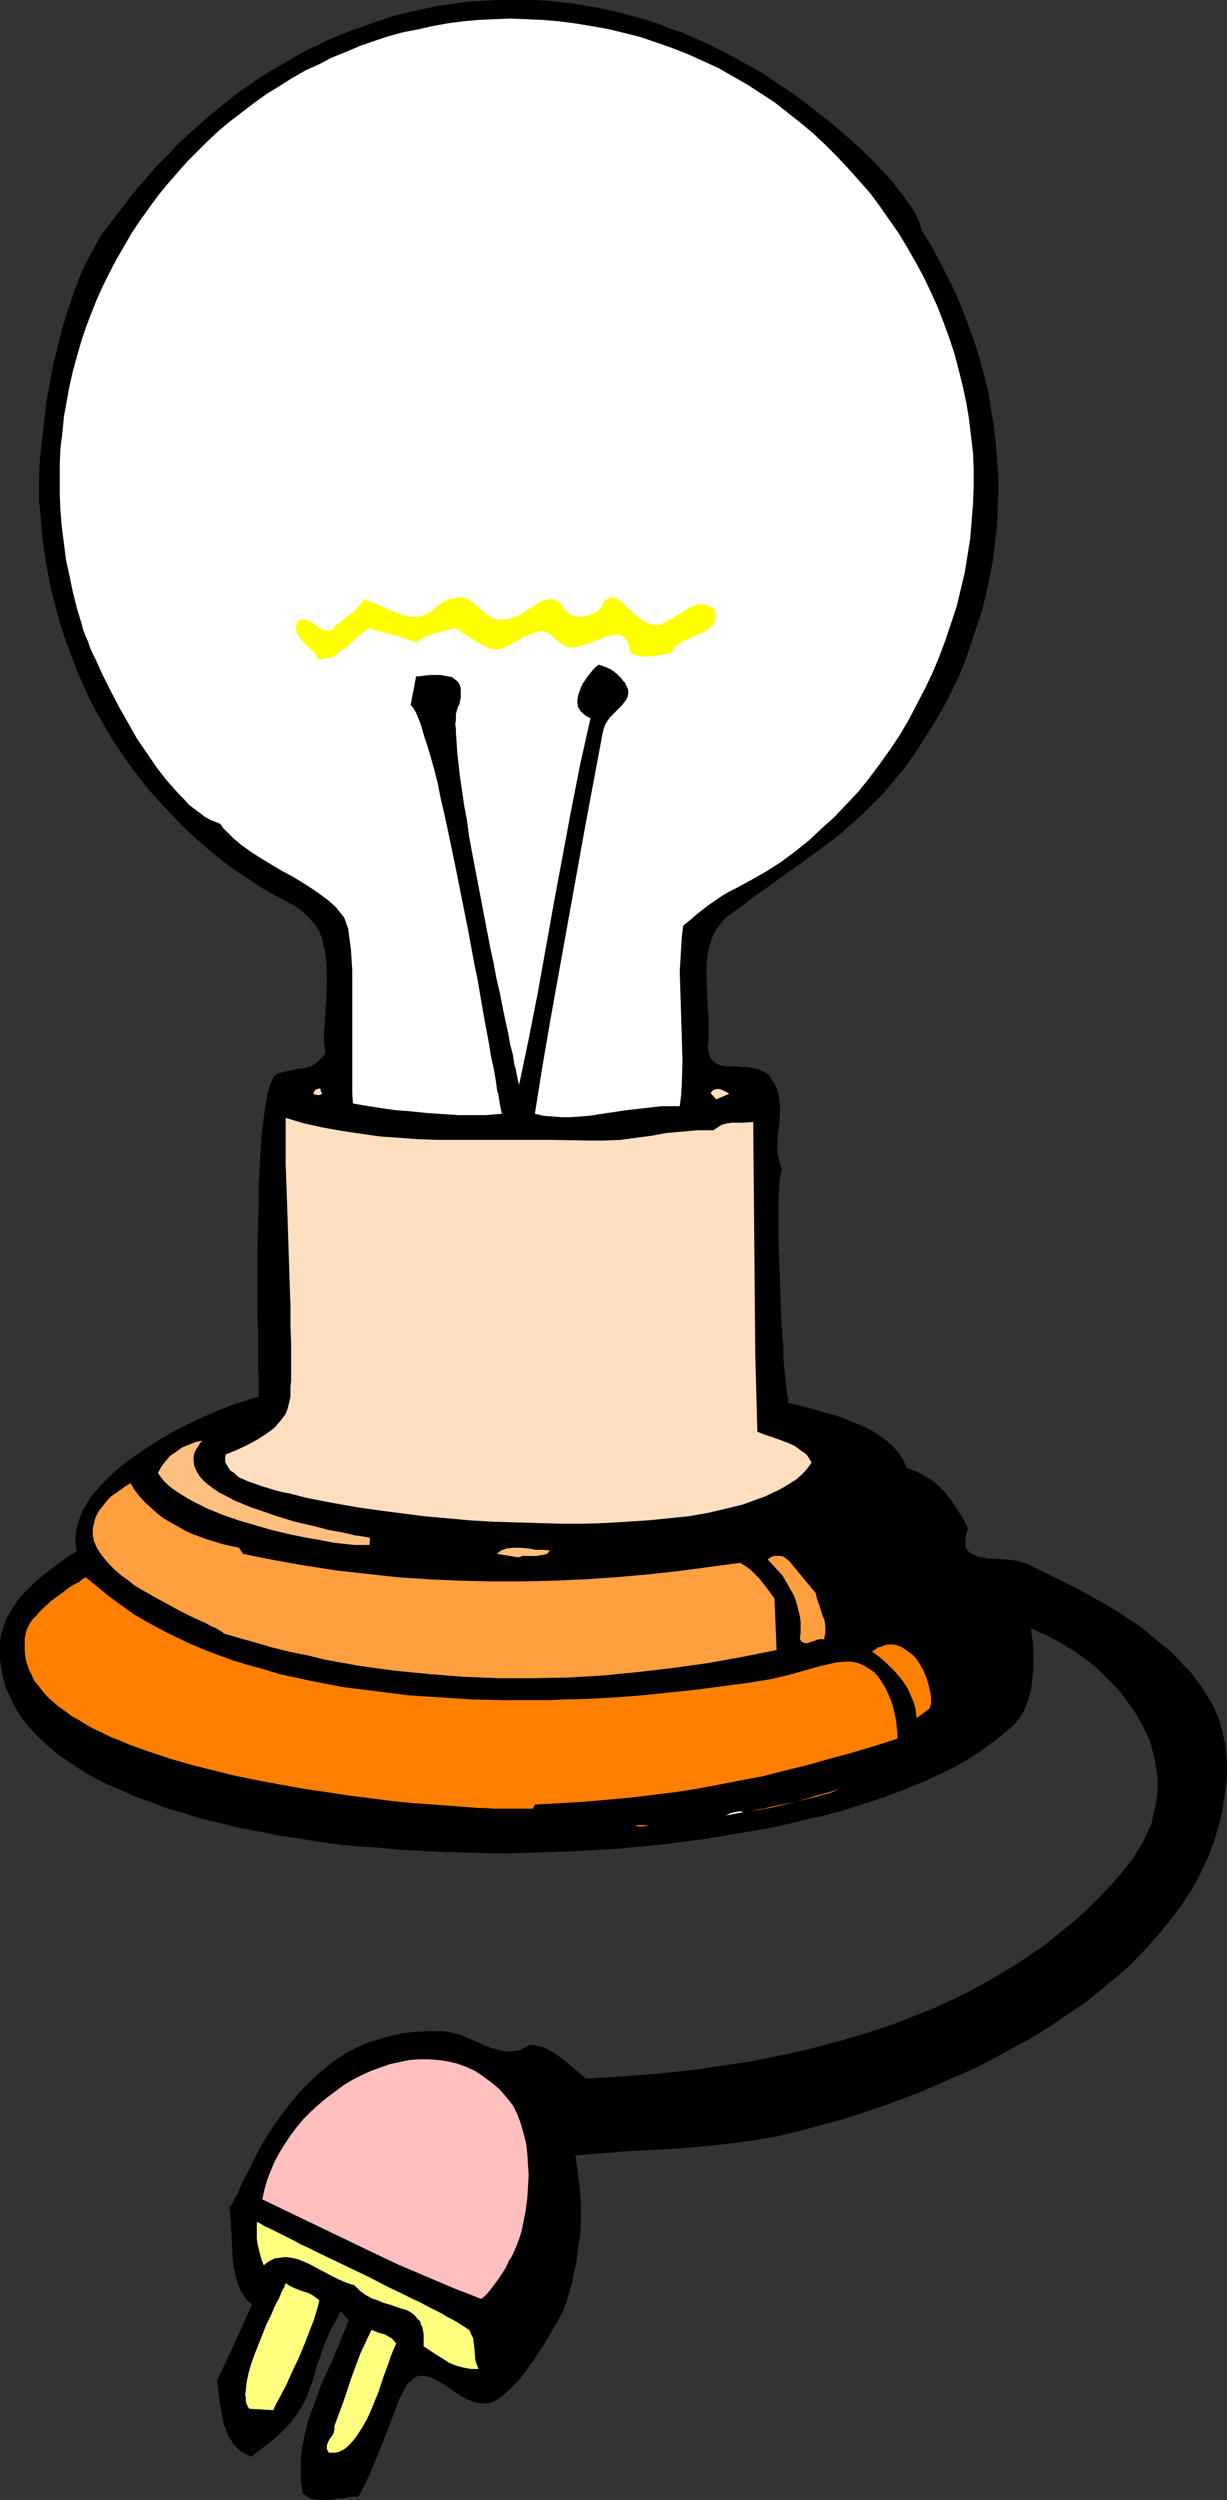 <?xml version="1.0" encoding="UTF-8" standalone="no"?>
<svg
   version="1.0"
   width="76.409mm"
   height="155.668mm"
   id="svg21"
   sodipodi:docname="Light Bulb 50.wmf"
   xmlns:inkscape="http://www.inkscape.org/namespaces/inkscape"
   xmlns:sodipodi="http://sodipodi.sourceforge.net/DTD/sodipodi-0.dtd"
   xmlns="http://www.w3.org/2000/svg"
   xmlns:svg="http://www.w3.org/2000/svg">
  <rect width="100%" height="100%" fill="#333333" stroke="none"/>
  <sodipodi:namedview
     id="namedview21"
     pagecolor="#ffffff"
     bordercolor="#000000"
     borderopacity="0.25"
     inkscape:showpageshadow="2"
     inkscape:pageopacity="0.0"
     inkscape:pagecheckerboard="0"
     inkscape:deskcolor="#d1d1d1"
     inkscape:document-units="mm" />
  <defs
     id="defs1">
    <pattern
       id="WMFhbasepattern"
       patternUnits="userSpaceOnUse"
       width="6"
       height="6"
       x="0"
       y="0" />
  </defs>
  <path
     style="fill:#000000;fill-opacity:1;fill-rule:evenodd;stroke:none"
     d="m 216.874,54.133 2.262,3.555 1.939,3.717 1.939,3.717 1.778,3.555 1.616,3.878 1.454,3.878 1.454,3.878 1.131,3.717 1.131,4.04 0.97,3.878 0.646,4.04 0.646,3.878 0.485,4.04 0.323,4.04 0.323,4.04 v 4.04 l -0.162,4.04 -0.162,3.878 -0.485,4.04 -0.485,4.04 -0.808,4.04 -0.808,3.878 -0.97,3.878 -1.293,3.878 -1.293,3.878 -1.293,3.878 -1.616,3.878 -1.778,3.717 -1.939,3.717 -2.101,3.555 -2.262,3.555 -2.262,3.555 -2.424,3.393 -2.586,3.07 -2.424,2.909 -2.586,2.585 -2.586,2.585 -2.586,2.262 -2.586,2.262 -2.747,2.101 -5.495,4.04 -5.656,4.04 -2.909,2.101 -3.071,2.101 -3.071,2.424 -3.232,2.262 -0.646,0.646 -0.646,0.646 -0.646,0.808 -0.485,0.646 -0.97,1.616 -0.646,1.778 -0.485,1.778 -0.323,1.939 -0.162,1.939 v 1.939 l 0.162,4.201 0.162,4.04 0.162,2.101 v 1.939 1.778 1.778 l -0.162,0.808 v 0.808 l 0.162,0.808 0.162,0.646 0.162,0.485 0.323,0.485 0.162,0.323 0.485,0.323 0.808,0.646 0.97,0.323 0.97,0.162 h 1.293 1.131 l 1.293,0.162 h 1.293 l 1.293,0.162 1.293,0.323 1.131,0.485 1.131,0.646 0.485,0.485 0.323,0.646 0.808,1.131 0.646,1.293 0.323,1.293 0.162,1.293 0.162,1.293 v 1.454 l -0.162,2.747 -0.323,2.747 -0.162,2.747 v 1.293 l 0.323,1.293 0.323,1.454 0.485,1.293 -0.162,0.485 -0.162,0.646 -0.162,0.97 -0.162,1.131 v 1.293 l -0.162,1.454 v 1.454 1.778 3.878 2.101 2.262 l 0.162,4.525 0.162,4.525 0.162,4.686 0.162,4.686 0.323,4.363 0.162,2.101 v 1.939 l 0.162,1.939 0.162,1.616 0.162,1.616 0.162,1.616 0.162,1.293 0.162,0.97 0.162,0.97 v 0.646 l 3.879,0.97 1.939,0.485 2.101,0.646 4.04,1.131 4.04,1.616 1.939,0.808 1.939,0.97 1.616,1.131 1.616,1.131 1.616,1.454 1.293,1.454 1.131,1.778 0.808,1.778 1.293,0.485 1.293,0.485 1.131,0.646 1.131,0.646 1.131,0.646 0.97,0.808 1.778,1.778 1.616,1.939 1.454,2.262 1.454,2.262 1.131,2.262 -0.323,0.808 -0.162,0.808 -0.162,0.808 v 0.646 0.485 0.646 l 0.162,0.485 0.323,0.323 0.646,0.808 0.808,0.323 0.97,0.485 1.131,0.162 1.293,0.323 h 1.454 l 2.586,0.162 1.454,0.162 1.293,0.162 1.131,0.323 1.131,0.323 3.555,1.778 3.717,1.778 3.879,1.939 3.879,2.101 4.04,2.262 3.879,2.424 3.879,2.585 3.555,2.909 1.778,1.454 1.778,1.454 1.616,1.616 1.454,1.616 1.616,1.616 1.293,1.778 1.293,1.616 1.131,1.939 1.131,1.778 0.97,1.939 0.808,1.939 0.646,2.101 0.485,2.101 0.485,2.101 0.162,2.101 0.162,2.262 v 2.424 l -0.162,2.262 -0.323,2.262 -0.323,2.101 -0.323,2.262 -0.485,2.101 -0.646,2.262 -0.646,2.101 -0.646,1.939 -0.808,2.101 -0.97,1.939 -0.97,2.101 -0.97,1.939 -1.131,1.939 -2.424,3.717 -2.747,3.555 -2.909,3.555 -3.071,3.393 -3.232,3.393 -3.555,3.07 -3.717,3.07 -3.717,2.909 -4.04,2.747 -4.04,2.747 -4.202,2.585 -4.202,2.262 -4.363,2.424 -4.363,2.262 -4.363,1.939 -4.525,1.939 -4.363,1.939 -4.363,1.616 -4.363,1.616 -4.363,1.454 -4.363,1.454 -4.04,1.131 -4.202,1.131 -3.879,0.97 -3.879,0.97 -2.909,0.485 -2.909,0.485 -5.979,0.808 -5.979,0.646 -5.979,0.485 -5.979,0.323 -6.141,0.323 -5.979,0.485 -5.818,0.485 0.323,2.262 0.323,2.262 0.323,2.424 0.162,2.262 0.162,2.262 v 2.424 2.262 l -0.162,2.424 -0.323,2.262 -0.323,2.262 -0.323,2.424 -0.485,2.101 -0.485,2.424 -0.646,2.262 -0.646,2.101 -0.808,2.262 -0.646,1.131 -0.646,1.293 -0.808,1.293 -0.808,1.454 -0.97,1.616 -0.97,1.616 -2.262,3.393 -2.262,3.07 -1.131,1.454 -1.293,1.293 -1.131,1.131 -1.131,0.97 -1.131,0.808 -0.97,0.646 -0.808,0.323 -0.808,0.162 h -0.808 -0.808 l -0.808,-0.162 -0.808,-0.162 -1.616,-0.646 -1.454,-0.808 -1.454,-0.97 -2.909,-1.939 -1.454,-0.808 -1.293,-0.646 -0.646,-0.162 -0.646,-0.162 h -0.646 -0.646 l -0.646,0.162 -0.646,0.323 -0.485,0.485 -0.646,0.485 -0.646,0.808 -0.485,0.808 -0.485,1.131 -0.646,1.131 -2.262,5.979 -2.262,5.817 -2.424,5.817 -1.293,2.747 -1.454,2.747 h -1.616 l -1.778,0.323 -1.778,0.162 -1.616,0.323 h -1.778 -0.808 l -0.808,-0.162 -0.808,-0.162 -0.808,-0.323 -0.646,-0.485 -0.646,-0.485 -0.485,-2.747 v -2.747 -2.585 l 0.323,-2.585 0.485,-2.585 0.646,-2.585 0.646,-2.424 0.97,-2.424 1.778,-5.009 2.262,-4.848 2.101,-5.009 2.101,-5.171 -1.939,-2.101 -0.808,1.616 -0.808,1.454 -0.808,1.454 -0.646,1.454 -0.485,1.293 -0.485,1.131 -0.808,2.424 -0.808,2.101 -0.485,2.101 -0.646,1.939 -0.646,1.778 -0.646,1.778 -0.97,1.778 -1.131,1.778 -1.293,1.778 -0.808,0.97 -0.97,0.97 -0.97,0.97 -1.131,0.97 -1.293,1.131 -1.293,0.97 -1.454,1.131 -1.616,1.293 -1.293,-0.646 -1.131,-0.646 -0.97,-0.808 -0.808,-0.97 -0.646,-0.97 -0.646,-1.131 -0.485,-1.293 -0.485,-1.131 -0.485,-2.585 -0.485,-2.747 -0.323,-2.585 -0.323,-2.424 4.202,-8.888 4.04,-9.049 -1.131,-0.97 -0.808,-1.131 -0.808,-1.293 -0.485,-1.293 -0.485,-1.454 -0.323,-1.454 -0.323,-1.454 -0.162,-1.616 -0.162,-3.07 -0.162,-3.232 -0.162,-2.909 -0.162,-1.454 -0.162,-1.454 0.162,-0.323 0.485,-0.485 0.323,-0.808 0.485,-0.808 0.646,-1.131 0.485,-1.293 0.646,-1.454 0.808,-1.454 0.808,-1.616 0.808,-1.616 0.97,-1.939 0.97,-1.778 1.131,-1.939 1.293,-1.939 1.293,-1.939 1.454,-1.939 1.454,-1.939 1.454,-1.778 1.778,-1.939 1.778,-1.778 1.939,-1.778 1.939,-1.616 2.101,-1.616 2.262,-1.454 2.424,-1.293 2.586,-1.131 2.586,-0.808 2.747,-0.808 2.909,-0.646 3.071,-0.323 3.232,-0.162 h 3.232 l 1.293,0.162 1.293,0.323 1.293,0.323 1.293,0.485 5.171,2.262 1.293,0.485 1.293,0.323 1.293,0.323 1.131,0.162 1.293,-0.162 1.293,-0.162 1.293,-0.646 1.293,-0.646 h 0.97 l 0.97,0.323 0.97,0.162 0.808,0.323 1.778,0.97 1.616,1.131 1.454,1.131 1.454,1.293 1.616,1.293 1.454,1.293 8.565,-0.485 8.565,-0.646 8.727,-0.97 8.727,-1.293 4.363,-0.646 8.727,-1.778 4.363,-0.97 4.202,-1.131 4.363,-1.131 4.202,-1.293 4.202,-1.293 4.202,-1.454 4.04,-1.616 4.202,-1.616 3.879,-1.778 4.04,-1.939 3.879,-2.101 3.717,-2.101 3.717,-2.262 3.717,-2.424 3.555,-2.424 3.394,-2.747 3.394,-2.747 3.232,-2.909 3.071,-3.07 3.071,-3.232 2.747,-3.232 1.778,-2.262 1.293,-2.101 1.293,-2.101 0.97,-2.101 0.97,-2.101 0.485,-2.262 0.485,-2.101 0.323,-2.101 0.162,-2.101 V 418.521 l -0.323,-2.101 -0.323,-2.101 -0.485,-1.939 -0.485,-1.939 -0.808,-2.101 -0.97,-1.939 -0.97,-1.778 -1.131,-1.939 -1.293,-1.778 -1.293,-1.778 -1.293,-1.616 -1.616,-1.616 -1.616,-1.616 -1.616,-1.616 -1.778,-1.454 -1.778,-1.293 -1.939,-1.454 -1.939,-1.131 -1.939,-1.131 -2.101,-1.131 -2.101,-0.97 -2.101,-0.97 0.485,3.07 0.162,3.07 v 3.232 l -0.162,1.454 -0.162,1.616 -0.162,1.616 -0.323,1.454 -0.485,1.454 -0.485,1.454 -0.646,1.454 -0.808,1.293 -0.97,1.131 -1.131,1.131 -2.262,1.939 -2.586,1.939 -2.586,1.939 -2.909,1.778 -3.071,1.778 -3.394,1.616 -3.394,1.616 -3.555,1.454 -3.717,1.454 -4.04,1.454 -4.04,1.293 -4.04,1.293 -4.363,1.131 -4.363,0.97 -4.525,1.131 -4.687,0.97 -4.687,0.808 -4.848,0.808 -4.848,0.808 -4.848,0.646 -5.01,0.646 -5.171,0.485 -5.01,0.485 -5.171,0.323 -5.171,0.323 -5.171,0.162 -10.343,0.323 h -5.171 l -5.171,-0.162 -5.171,-0.162 -10.02,-0.485 -5.01,-0.485 -5.01,-0.323 -5.01,-0.485 -4.848,-0.646 -4.687,-0.808 -4.687,-0.646 -4.525,-0.97 -4.525,-0.808 -4.363,-1.131 -4.363,-0.97 -4.04,-1.293 -4.04,-1.131 -3.717,-1.454 -3.717,-1.293 -3.555,-1.616 -3.394,-1.454 -3.232,-1.616 -2.909,-1.778 -2.909,-1.939 -2.586,-1.778 -2.424,-2.101 -2.101,-1.939 -2.101,-2.262 -1.778,-2.262 -1.454,-2.262 -1.131,-2.424 -1.131,-2.424 L 0.646,394.444 0.162,391.697 0,390.404 v -1.454 -1.293 -1.454 l 0.323,-1.778 0.485,-1.616 0.646,-1.778 0.808,-1.454 0.97,-1.616 0.97,-1.454 1.293,-1.454 1.293,-1.293 1.293,-1.293 1.454,-1.293 2.909,-2.262 2.909,-2.101 1.454,-0.97 1.293,-0.808 -0.323,-1.616 v -1.616 l 0.162,-1.616 0.323,-1.454 0.485,-1.454 0.646,-1.616 0.808,-1.454 0.97,-1.616 1.131,-1.454 1.293,-1.454 1.293,-1.293 1.454,-1.454 1.616,-1.454 1.616,-1.293 3.394,-2.424 3.717,-2.424 3.717,-2.262 3.879,-1.939 3.717,-1.778 1.939,-0.808 1.778,-0.808 1.778,-0.646 1.616,-0.646 1.616,-0.485 1.454,-0.485 1.454,-0.485 1.293,-0.323 v -1.131 -1.293 -1.778 l -0.162,-1.939 v -2.262 -2.262 -2.585 -2.747 l -0.162,-2.747 v -15.674 l 0.162,-6.464 0.162,-6.464 v -3.07 l 0.162,-3.07 0.162,-2.909 0.162,-2.909 0.162,-2.585 0.323,-2.424 0.323,-2.424 0.323,-2.101 0.323,-1.778 0.323,-1.616 0.485,-1.454 0.485,-0.97 0.162,-0.485 0.323,-0.323 0.323,-0.323 0.162,-0.162 1.616,-0.485 1.616,-0.323 1.454,-0.323 1.454,-0.162 1.454,-0.323 0.646,-0.323 0.646,-0.323 0.646,-0.485 0.646,-0.646 0.646,-0.646 0.646,-0.808 -0.323,-2.424 v -2.424 l 0.162,-2.424 0.323,-5.009 0.162,-2.424 v -2.585 -2.262 l -0.162,-2.424 -0.323,-2.262 -0.485,-2.262 -0.323,-0.97 -0.485,-1.131 -1.131,-1.939 -0.808,-0.808 -0.808,-0.97 -0.97,-0.808 -0.97,-0.808 -1.131,-0.808 -1.293,-0.646 -3.232,-1.778 -3.232,-1.778 -3.071,-2.101 -3.071,-1.939 -2.747,-2.101 -2.909,-2.262 -2.747,-2.424 -2.586,-2.262 -2.586,-2.585 -2.424,-2.585 -2.424,-2.585 -2.424,-2.747 -2.101,-2.747 -2.101,-2.747 -2.101,-3.07 -1.939,-2.909 -1.778,-3.07 -1.778,-3.07 -1.616,-3.07 -1.454,-3.232 -1.454,-3.232 -1.293,-3.393 -1.293,-3.393 -1.131,-3.393 -0.97,-3.393 -0.97,-3.555 -0.808,-3.393 -0.646,-3.555 -0.646,-3.717 -0.485,-3.555 -0.323,-3.555 -0.323,-3.717 -0.162,-1.616 v -1.778 -1.939 -1.939 l 0.162,-4.04 0.485,-4.201 0.485,-4.363 0.485,-4.525 0.808,-4.525 0.808,-4.525 1.131,-4.525 1.131,-4.525 1.293,-4.201 1.454,-4.201 1.454,-3.878 0.808,-1.939 0.97,-1.778 0.808,-1.616 0.97,-1.616 0.808,-1.616 0.97,-1.454 2.101,-2.747 2.101,-2.747 2.101,-2.747 2.101,-2.585 4.525,-5.171 2.262,-2.262 2.262,-2.424 2.424,-2.262 4.687,-4.201 2.586,-2.101 2.424,-1.939 2.424,-1.939 2.586,-1.778 2.586,-1.778 2.586,-1.616 2.586,-1.454 2.747,-1.616 2.586,-1.454 2.747,-1.293 2.586,-1.293 2.747,-1.131 2.909,-1.131 2.747,-0.97 2.747,-0.97 2.747,-0.97 2.909,-0.808 2.747,-0.646 2.909,-0.646 2.909,-0.646 5.656,-0.808 2.909,-0.323 2.909,-0.162 L 117.002,0 h 2.909 2.909 2.909 l 2.909,0.162 3.071,0.323 2.909,0.323 2.909,0.485 2.909,0.485 2.909,0.646 2.909,0.646 2.909,0.808 2.909,0.808 3.071,0.97 2.747,1.131 2.909,0.97 2.909,1.293 2.909,1.293 2.909,1.454 2.747,1.454 5.656,3.07 2.909,1.778 2.747,1.939 2.747,1.778 2.909,2.101 2.586,2.101 2.747,2.101 2.747,2.262 1.131,0.97 1.293,1.131 1.454,1.293 1.454,1.293 1.454,1.454 1.616,1.616 3.071,3.232 1.454,1.616 1.293,1.778 1.293,1.616 1.131,1.616 1.131,1.616 0.808,1.616 0.646,1.616 z"
     id="path1" />
  <path
     style="fill:#ffffff;fill-opacity:1;fill-rule:evenodd;stroke:none"
     d="m 160.797,217.825 -0.323,2.747 -0.162,2.585 -0.162,2.747 -0.162,2.585 0.162,5.333 0.323,10.503 0.162,5.333 -0.162,5.332 -0.162,2.747 -0.323,2.585 h -2.101 -2.262 l -4.202,0.485 -4.202,0.485 -4.363,0.646 -4.202,0.646 -4.363,0.323 h -2.101 l -2.101,-0.162 -2.101,-0.162 -2.101,-0.485 1.778,-11.15 1.939,-11.311 4.04,-22.461 4.04,-22.461 4.202,-22.461 0.323,-1.131 0.323,-0.808 0.646,-0.97 0.485,-0.646 1.454,-1.454 1.293,-1.293 0.485,-0.646 0.485,-0.646 0.323,-0.646 0.162,-0.808 v -0.808 l -0.323,-0.808 -0.485,-0.97 -0.485,-0.485 -0.323,-0.485 -1.131,-1.131 -1.293,-0.97 -1.454,-0.646 -1.454,-0.485 -0.646,0.485 -0.646,0.646 -0.646,0.808 -0.646,0.808 -1.131,1.616 -0.485,0.97 -0.323,0.97 -0.323,0.97 -0.162,0.97 v 0.97 l 0.162,0.808 0.485,0.808 0.646,0.646 0.808,0.646 0.97,0.485 -2.424,10.827 -2.101,10.665 -4.04,21.653 -3.879,21.653 -2.101,10.665 -2.262,10.827 -0.162,-0.646 -0.162,-0.646 -0.162,-0.808 -0.162,-0.808 -0.162,-0.97 -0.323,-0.97 -0.323,-2.262 -0.646,-2.424 -0.485,-2.747 -0.646,-2.909 -0.646,-3.07 -0.646,-3.393 -0.808,-3.393 -0.646,-3.555 -0.808,-3.717 -1.454,-7.595 -1.454,-7.595 -1.454,-7.595 -0.646,-3.555 -0.485,-3.717 -0.646,-3.393 -0.485,-3.393 -0.485,-3.232 -0.323,-2.909 -0.323,-2.747 -0.162,-2.585 -0.162,-2.262 v -0.97 l -0.162,-0.97 0.162,-0.97 v -0.808 -0.646 l 0.162,-0.646 0.162,-0.646 0.162,-0.323 0.162,-0.485 0.162,-0.162 0.162,-0.808 0.162,-0.808 v -1.293 -0.97 l -0.323,-0.97 -0.485,-0.646 -0.646,-0.485 -0.646,-0.485 -0.97,-0.162 -0.808,-0.162 -0.97,-0.162 h -1.939 l -1.939,0.162 -0.97,0.162 h -0.808 l -1.293,6.787 0.323,0.323 0.323,0.323 0.323,0.646 0.323,0.485 0.323,0.808 0.323,0.808 0.323,0.808 0.323,0.97 0.646,2.262 0.808,2.424 0.808,2.747 0.808,2.909 0.808,3.232 0.646,3.393 0.808,3.393 0.808,3.717 0.808,3.878 0.808,3.878 1.616,8.08 1.616,8.08 1.454,7.918 0.808,3.878 0.646,3.878 0.646,3.717 0.646,3.555 0.646,3.393 0.485,3.07 0.646,2.909 0.485,2.747 0.323,2.424 0.323,1.131 0.162,1.131 0.162,0.97 0.162,0.808 0.162,0.808 0.162,0.646 -1.778,0.162 -1.939,0.162 h -2.101 -2.101 -2.262 l -2.424,-0.162 -4.848,-0.323 -4.848,-0.485 -2.424,-0.162 -2.424,-0.323 -2.101,-0.323 -2.101,-0.323 -1.939,-0.323 -1.778,-0.323 -0.162,-2.424 v -2.585 -5.171 -5.333 -5.333 -5.171 -5.333 l -0.323,-5.009 -0.323,-2.424 -0.323,-2.424 -0.323,-0.808 -0.323,-0.97 -0.323,-0.808 -0.646,-0.808 -0.646,-0.808 -0.646,-0.808 -1.616,-1.454 -1.939,-1.454 -2.101,-1.454 -2.262,-1.454 -2.424,-1.454 -2.424,-1.293 -2.424,-1.454 -2.424,-1.454 -2.262,-1.454 -2.262,-1.616 -1.939,-1.616 -1.616,-1.616 -0.808,-0.808 -0.646,-0.97 -1.131,-0.485 -1.293,-0.485 -1.131,-0.646 -1.293,-0.97 -1.293,-0.97 -1.293,-0.97 -1.131,-1.293 -1.293,-1.293 -1.293,-1.454 -1.293,-1.454 -2.424,-3.07 -2.424,-3.555 -2.424,-3.555 -2.101,-3.717 -2.101,-3.717 -1.939,-3.717 -1.778,-3.555 -1.616,-3.555 -0.808,-1.616 -0.646,-1.454 -0.485,-1.454 -0.646,-1.454 -0.485,-1.293 -0.323,-1.293 -1.131,-3.717 -0.97,-3.878 -0.808,-3.878 -0.808,-3.717 -0.485,-3.878 -0.485,-3.717 -0.323,-3.878 -0.162,-3.717 v -3.717 -3.717 l 0.162,-3.717 0.485,-3.717 0.323,-3.555 0.646,-3.555 0.646,-3.555 0.808,-3.555 0.97,-3.555 0.97,-3.393 1.131,-3.393 1.293,-3.393 1.293,-3.232 1.454,-3.232 1.616,-3.232 1.616,-3.07 1.778,-3.07 1.778,-3.07 1.939,-2.909 2.101,-2.909 2.101,-2.909 2.262,-2.747 2.262,-2.585 2.262,-2.585 2.586,-2.585 2.424,-2.424 2.586,-2.424 2.747,-2.262 2.747,-2.101 2.747,-2.101 2.909,-2.101 2.909,-1.778 3.071,-1.939 3.071,-1.778 3.232,-1.454 3.071,-1.616 3.232,-1.293 3.394,-1.454 3.232,-1.131 3.394,-1.131 3.555,-0.97 3.394,-0.646 3.555,-0.808 3.555,-0.646 3.717,-0.485 3.555,-0.323 3.717,-0.162 3.717,-0.162 3.717,0.162 3.879,0.162 3.717,0.323 3.879,0.485 3.879,0.646 3.717,0.646 4.04,0.97 3.879,0.97 3.717,1.293 3.717,1.293 3.717,1.454 3.555,1.616 3.555,1.616 3.394,1.939 3.394,1.939 3.232,2.101 3.232,2.101 3.071,2.424 3.071,2.424 2.909,2.424 2.909,2.747 2.747,2.747 2.586,2.747 2.586,2.909 2.586,2.909 2.262,3.07 2.262,3.232 2.262,3.232 1.939,3.232 1.939,3.393 1.939,3.555 1.616,3.393 1.616,3.555 1.454,3.717 1.293,3.555 1.293,3.878 0.97,3.717 0.97,3.878 0.808,3.717 0.646,3.878 0.485,4.04 0.485,4.04 0.162,3.878 v 4.04 l -0.162,4.201 -0.323,4.04 -0.323,4.04 -0.646,4.04 -0.646,4.04 -0.97,4.04 -0.97,4.04 -1.293,3.878 -1.293,3.878 -1.454,3.878 -1.616,3.878 -1.778,3.717 -1.939,3.717 -1.939,3.717 -2.101,3.555 -2.262,3.393 -2.424,3.393 -2.424,3.232 -2.586,3.232 -2.909,3.07 -2.747,2.909 -3.071,2.747 -2.909,2.747 -3.232,2.585 -3.232,2.424 -3.555,2.262 -3.394,1.939 -3.555,1.939 -1.939,0.97 -1.616,0.97 -1.616,1.131 -1.454,0.97 -2.909,2.262 -1.454,1.293 z"
     id="path2" />
  <path
     style="fill:#ffff00;fill-opacity:1;fill-rule:evenodd;stroke:none"
     d="m 168.07,143.331 0.162,0.646 0.162,0.646 -0.162,0.97 -0.162,0.97 -0.485,0.646 -0.646,0.646 -0.808,0.646 -0.808,0.323 -0.97,0.485 -1.939,0.808 -1.778,0.808 -0.97,0.646 -0.646,0.485 -0.646,0.808 -0.485,0.808 -2.424,0.485 -2.424,0.323 h -1.131 -1.131 l -1.131,-0.323 -1.293,-0.485 -0.162,-0.97 -0.162,-0.646 -0.162,-0.646 -0.323,-0.646 -0.323,-0.323 -0.323,-0.485 -0.323,-0.162 -0.485,-0.323 -0.97,-0.162 -0.97,0.162 -1.131,0.162 -1.131,0.485 -2.424,0.97 -2.586,0.808 -1.131,0.323 -1.131,0.162 h -0.97 l -0.485,-0.162 -0.485,-0.323 -0.97,-0.646 -0.808,-0.646 -0.646,-0.646 -0.808,-0.646 -0.646,-0.485 -0.97,-0.323 h -0.485 l -0.485,0.162 h -0.485 l -0.646,0.323 -0.97,0.323 -0.808,0.323 -1.616,0.808 -1.131,0.646 -1.131,0.646 -0.808,0.485 -0.808,0.323 -0.646,0.162 -0.646,0.162 h -0.808 l -0.646,-0.162 -0.97,-0.323 -0.97,-0.485 -1.293,-0.646 -0.646,-0.485 -0.808,-0.485 -0.808,-0.485 -0.97,-0.646 -0.97,-0.646 -1.131,-0.646 -1.454,0.323 -1.293,0.323 -1.131,0.323 -0.97,0.162 -0.808,0.323 -0.808,0.323 -0.485,0.162 -0.485,0.323 -0.485,0.162 -0.162,0.162 -0.485,0.323 -0.162,0.162 -0.162,0.162 h -0.162 -0.323 l -0.323,-0.162 h -0.323 l -0.323,-0.162 -0.646,-0.162 -0.646,-0.323 -0.808,-0.162 -0.808,-0.323 -1.131,-0.323 -1.293,-0.323 -1.293,-0.323 -1.616,-0.485 -1.939,-0.485 -1.293,1.131 -1.454,1.131 -2.586,2.424 -1.454,0.97 -1.454,0.97 -0.808,0.323 -0.97,0.162 -0.808,0.162 h -0.97 l -0.162,-0.485 -0.323,-0.646 -0.97,-0.97 -1.131,-0.97 -0.97,-1.131 -0.808,-0.97 -0.323,-0.646 -0.323,-0.485 -0.162,-0.646 v -0.646 l 0.162,-0.646 0.323,-0.808 0.646,-0.162 0.485,-0.162 h 0.485 l 0.646,0.162 0.808,0.485 1.939,1.293 0.808,0.485 0.485,0.162 0.646,0.162 0.485,-0.162 0.646,-0.162 0.808,-0.97 0.97,-0.808 2.101,-1.616 1.939,-1.616 0.808,-0.97 0.808,-1.131 1.131,0.323 1.131,0.485 2.262,0.97 2.101,0.97 2.262,0.808 0.97,0.323 1.131,0.162 h 0.97 0.97 l 1.131,-0.323 1.131,-0.485 1.131,-0.808 1.131,-0.97 0.485,-0.485 0.808,-0.323 0.808,-0.485 0.97,-0.323 0.97,-0.162 0.808,-0.162 h 0.97 l 0.646,0.162 0.808,0.485 0.808,0.485 1.131,0.97 1.131,0.97 0.97,0.97 1.131,0.646 0.646,0.323 0.808,0.162 h 0.646 0.97 l 0.97,-0.162 1.293,-0.323 0.646,-0.162 0.646,-0.323 1.293,-0.808 1.454,-0.97 1.293,-0.808 1.293,-0.808 0.646,-0.162 0.646,-0.162 h 0.646 0.808 l 0.808,0.323 0.646,0.323 0.485,0.808 0.485,0.646 0.485,0.485 0.485,0.485 0.485,0.485 0.485,0.162 0.646,0.162 0.646,0.162 h 1.293 l 1.293,-0.323 1.293,-0.485 1.293,-0.808 0.485,-0.646 0.323,-0.646 0.323,-0.646 0.323,-0.323 0.485,-0.323 0.323,-0.162 0.323,-0.162 h 0.485 l 0.808,0.162 0.808,0.485 0.808,0.646 0.808,0.808 0.808,0.808 0.97,0.808 0.97,0.808 0.97,0.808 1.131,0.646 0.97,0.323 1.131,0.162 h 0.646 l 0.485,-0.162 0.808,-0.323 0.808,-0.485 1.616,-0.808 0.646,-0.646 0.808,-0.323 1.616,-0.97 0.808,-0.485 0.646,-0.323 0.808,-0.162 0.808,-0.162 h 0.808 l 0.808,0.162 0.808,0.485 z"
     id="path3" />
  <path
     style="fill:#ffdfbf;fill-opacity:1;fill-rule:evenodd;stroke:none"
     d="m 168.554,258.707 -1.293,-1.454 0.323,-0.485 0.485,-0.323 0.646,-0.162 h 0.646 l 0.485,0.162 0.646,0.323 0.646,0.323 0.485,0.323 z"
     id="path4" />
  <path
     style="fill:#ffdfbf;fill-opacity:1;fill-rule:evenodd;stroke:none"
     d="m 75.47,256.284 v 0.323 0.162 l 0.323,0.485 -0.162,0.323 h -0.162 l -0.485,0.162 -0.646,-0.162 h -0.485 v -0.646 l 0.485,-0.485 0.162,-0.162 h 0.323 l 0.323,-0.162 z"
     id="path5" />
  <path
     style="fill:#ffdfbf;fill-opacity:1;fill-rule:evenodd;stroke:none"
     d="m 177.281,264.04 0.162,18.26 0.162,18.26 0.162,18.26 0.485,18.098 1.616,0.646 1.939,0.646 3.555,1.293 1.778,0.808 1.454,1.131 0.808,0.485 0.646,0.646 0.485,0.808 0.485,0.808 -0.808,1.131 -0.808,0.97 -0.97,0.97 -1.131,0.97 -1.293,0.808 -1.293,0.808 -1.454,0.808 -1.454,0.646 -1.616,0.808 -1.778,0.646 -1.778,0.646 -1.778,0.646 -1.939,0.485 -4.04,0.97 -2.101,0.485 -4.525,0.808 -4.687,0.485 -4.848,0.485 -5.01,0.323 -5.171,0.323 -5.333,0.162 h -5.333 l -5.333,-0.162 -5.495,-0.162 -5.333,-0.162 -5.333,-0.323 -5.333,-0.485 -5.333,-0.485 -5.01,-0.646 -5.01,-0.646 -4.687,-0.646 -4.687,-0.808 -4.363,-0.808 -4.04,-0.808 -3.717,-0.97 -1.778,-0.323 -1.778,-0.485 -1.616,-0.485 -1.616,-0.485 -1.293,-0.485 -1.454,-0.485 -1.131,-0.485 -1.131,-0.485 -0.646,-0.485 -0.646,-0.646 -0.808,-0.485 -0.485,-0.646 -0.485,-0.808 -0.323,-0.646 v -0.808 -0.485 l 0.162,-0.485 2.424,-0.97 2.424,-1.131 2.424,-1.293 2.262,-1.454 1.131,-0.808 0.97,-0.808 0.808,-0.97 0.808,-0.97 0.808,-1.131 0.485,-1.293 0.323,-1.293 0.323,-1.454 v -0.97 -1.293 l 0.162,-1.454 v -1.454 -7.433 l -0.162,-4.201 v -4.686 l -0.162,-4.686 -0.162,-5.009 -0.323,-9.857 -0.162,-4.848 -0.162,-4.686 -0.162,-4.363 v -2.101 -1.939 -1.778 -4.848 l 4.363,1.293 4.363,0.97 4.525,0.808 4.363,0.646 4.525,0.646 4.525,0.323 4.363,0.323 4.525,0.162 h 8.888 17.938 l 9.05,0.162 h 3.717 l 3.717,-0.162 3.555,-0.485 3.717,-0.485 3.555,-0.646 3.717,-0.323 3.555,-0.323 h 3.717 l 0.485,-0.323 0.485,-0.323 0.97,-0.646 1.293,-0.323 1.131,-0.162 h 2.586 z"
     id="path6" />
  <path
     style="fill:#ffbf7f;fill-opacity:1;fill-rule:evenodd;stroke:none"
     d="m 47.674,339.018 -0.646,0.646 -0.323,0.646 -0.485,0.646 -0.323,0.646 -0.162,0.485 -0.162,0.646 v 1.131 l 0.162,1.131 0.485,1.131 0.646,1.131 0.97,1.131 1.131,0.97 1.293,0.97 1.454,0.97 1.616,0.808 1.778,0.97 1.939,0.808 1.939,0.808 1.939,0.646 4.202,1.454 4.202,1.293 4.202,0.97 1.939,0.485 1.778,0.485 1.778,0.323 1.778,0.323 1.454,0.323 1.293,0.323 1.293,0.162 0.97,0.162 0.808,0.162 0.485,0.162 -0.162,1.616 h -0.97 -1.293 -1.293 l -1.454,-0.162 -1.454,-0.162 -1.616,-0.162 -1.778,-0.323 -1.616,-0.323 -3.717,-0.646 -3.879,-0.808 -4.04,-0.97 -3.879,-1.131 -3.879,-1.131 -3.717,-1.293 -3.555,-1.454 -3.232,-1.616 -1.454,-0.808 -1.293,-0.808 -1.293,-0.808 -1.131,-0.808 -0.97,-0.808 -0.97,-0.97 -0.646,-0.808 -0.646,-0.97 0.808,-1.454 0.97,-1.293 1.131,-1.293 1.454,-0.97 1.293,-0.97 1.616,-0.646 1.616,-0.646 z"
     id="path7" />
  <path
     style="fill:#ff9f3f;fill-opacity:1;fill-rule:evenodd;stroke:none"
     d="m 56.239,364.226 0.97,1.454 7.272,1.454 7.272,1.293 7.272,1.131 7.272,0.808 7.272,0.808 7.434,0.485 7.272,0.323 7.272,0.162 h 7.434 l 7.272,-0.162 7.434,-0.323 7.272,-0.485 7.272,-0.646 7.434,-0.808 7.272,-0.97 7.272,-0.97 1.293,0.808 1.131,0.808 0.97,0.97 1.131,1.131 1.778,2.262 1.778,2.424 0.485,12.119 -8.08,1.616 -8.08,1.454 -8.08,1.131 -8.242,0.97 -8.242,0.808 -8.242,0.485 -8.08,0.162 h -8.242 l -8.403,-0.323 -8.08,-0.646 -8.242,-0.808 -8.242,-1.131 -8.08,-1.454 -3.879,-0.97 -4.04,-0.808 -4.04,-0.97 -3.879,-1.131 -4.04,-1.131 -3.879,-1.131 -0.323,-0.323 -0.808,-0.485 -0.808,-0.485 -1.131,-0.485 -1.131,-0.646 -1.454,-0.646 -1.454,-0.646 -1.616,-0.808 -1.616,-0.808 -1.778,-0.97 -3.555,-1.939 -3.717,-2.101 -1.616,-0.97 -1.616,-1.293 -1.616,-1.131 -1.454,-1.293 -1.293,-1.293 -1.131,-1.293 -0.97,-1.293 -0.808,-1.293 -0.646,-1.454 -0.323,-1.454 v -1.454 l 0.323,-1.454 0.162,-0.808 0.323,-0.808 0.323,-0.646 0.485,-0.808 0.646,-0.808 0.646,-0.808 0.646,-0.808 0.808,-0.808 0.97,-0.646 1.131,-0.808 1.131,-0.808 1.293,-0.808 0.97,1.616 1.131,1.454 1.293,1.454 1.454,1.293 1.454,1.293 1.454,1.131 1.616,0.97 1.778,0.97 1.616,0.97 1.778,0.808 1.778,0.646 1.778,0.646 3.717,1.131 z"
     id="path8" />
  <path
     style="fill:#ff9f3f;fill-opacity:1;fill-rule:evenodd;stroke:none"
     d="m 191.987,374.891 0.323,1.454 0.485,1.293 0.808,2.585 0.485,1.131 0.162,1.454 v 1.454 l -0.162,0.808 -0.162,0.808 -0.323,-0.162 h -0.485 l -0.808,0.162 -0.808,0.323 -0.646,0.162 -0.808,0.323 h -0.646 l -0.646,-0.323 -0.323,-0.323 -0.162,-0.485 0.162,-1.293 v -1.293 -1.293 l -0.162,-1.293 -0.323,-1.293 -0.323,-1.293 -0.323,-1.131 -0.485,-1.293 -0.646,-1.131 -0.646,-1.131 -1.293,-2.262 -1.778,-1.939 -1.778,-1.939 0.485,-0.323 0.485,-0.323 0.646,-0.162 h 0.808 0.646 l 0.646,0.162 0.646,0.485 0.646,0.485 z"
     id="path9" />
  <path
     style="fill:#ffbf7f;fill-opacity:1;fill-rule:evenodd;stroke:none"
     d="m 129.446,364.873 -0.323,0.323 -0.162,0.323 -0.808,0.323 -0.97,0.162 -0.97,0.162 h -1.131 -1.131 -0.97 l -0.97,0.323 -5.01,-0.808 0.485,-0.485 0.485,-0.323 1.293,-0.485 1.616,-0.162 h 1.616 l 1.778,0.162 1.778,0.323 h 1.616 z"
     id="path10" />
  <path
     style="fill:#ff7f00;fill-opacity:1;fill-rule:evenodd;stroke:none"
     d="m 211.218,409.149 -5.495,1.778 -5.495,1.616 -5.333,1.454 -5.171,1.454 -5.333,1.293 -5.01,1.293 -5.171,0.97 -5.01,0.97 -5.171,0.97 -5.171,0.808 -5.333,0.646 -5.333,0.646 -5.333,0.485 -5.495,0.485 -5.656,0.323 -5.818,0.323 -0.485,0.97 h -0.97 -5.171 -1.454 -1.778 l -1.778,-0.162 h -1.778 l -1.939,-0.162 -2.101,-0.162 -2.101,-0.162 -4.363,-0.323 -4.687,-0.323 -4.848,-0.485 -5.01,-0.646 -5.171,-0.646 -5.333,-0.808 -5.495,-0.808 -5.333,-0.97 -5.333,-0.97 -5.495,-1.131 -5.171,-1.293 -5.171,-1.293 -5.01,-1.454 -4.848,-1.616 -4.525,-1.616 -2.262,-0.97 -2.101,-0.808 -1.939,-0.97 -2.101,-0.97 -1.778,-0.97 -1.778,-1.131 -1.778,-0.97 -1.454,-1.131 -1.616,-1.131 -1.293,-1.131 -1.293,-1.131 -1.131,-1.293 -0.97,-1.293 -0.97,-1.131 -0.646,-1.454 -0.646,-1.293 -0.485,-1.454 -0.323,-1.293 -0.162,-1.616 v -1.293 -1.616 l 0.323,-1.616 0.323,-0.808 0.485,-0.97 0.646,-0.97 0.808,-0.808 0.808,-0.97 0.97,-0.97 1.939,-1.778 2.262,-1.616 2.101,-1.616 1.131,-0.646 0.97,-0.485 0.808,-0.646 0.808,-0.485 2.747,2.262 2.747,2.262 2.909,2.101 2.909,2.101 3.071,1.778 3.232,1.778 3.232,1.616 3.394,1.616 3.394,1.454 3.394,1.293 3.555,1.293 3.717,1.131 3.555,0.97 3.717,1.131 7.434,1.616 7.595,1.454 7.757,0.97 7.595,0.97 7.595,0.485 7.434,0.485 7.434,0.162 h 7.111 3.555 l 3.394,-0.162 5.979,-0.162 6.141,-0.323 6.303,-0.485 6.141,-0.646 6.303,-0.646 6.141,-0.808 6.141,-0.808 5.979,-0.97 1.939,-0.485 2.101,-0.485 4.525,-1.293 2.262,-0.646 2.101,-0.485 2.101,-0.485 1.939,-0.162 h 0.808 0.808 l 1.616,0.323 1.454,0.646 1.293,0.808 1.131,0.808 0.97,1.131 0.808,1.293 0.808,1.293 0.646,1.454 0.646,1.454 0.485,1.616 0.323,1.454 0.323,1.454 0.162,1.616 0.162,1.454 z"
     id="path11" />
  <path
     style="fill:#ff7f00;fill-opacity:1;fill-rule:evenodd;stroke:none"
     d="m 218.814,402.039 -3.071,2.262 -0.162,-1.131 -0.162,-1.293 -0.323,-1.131 -0.485,-1.131 -0.485,-1.131 -0.485,-1.131 -1.293,-1.939 -1.616,-1.939 -1.778,-1.778 -1.778,-1.616 -1.939,-1.454 0.808,-0.485 0.646,-0.485 0.808,-0.162 0.646,-0.323 0.808,-0.162 h 0.646 0.808 l 0.646,0.162 1.293,0.485 1.131,0.808 1.131,0.808 1.131,1.131 0.808,1.293 0.808,1.454 0.646,1.616 0.485,1.454 0.323,1.454 0.323,1.616 v 1.454 z"
     id="path12" />
  <path
     style="fill:#ff7f00;fill-opacity:1;fill-rule:evenodd;stroke:none"
     d="m 197.482,420.945 -0.646,0.323 -0.97,0.485 -0.97,0.323 -1.454,0.323 -1.454,0.485 -1.454,0.323 -3.232,0.808 -3.394,0.646 -1.454,0.323 -1.454,0.323 -1.293,0.323 -1.131,0.162 -0.97,0.162 -0.646,0.162 2.424,-0.323 2.586,-0.485 2.586,-0.646 2.747,-0.646 2.747,-0.808 2.586,-0.808 2.586,-0.646 z"
     id="path13" />
  <path
     style="fill:#ffffff;fill-opacity:1;fill-rule:evenodd;stroke:none"
     d="m 170.817,427.247 0.97,-0.485 1.131,-0.323 0.97,-0.162 h 0.646 l 0.485,0.162 z"
     id="path14" />
  <path
     style="fill:#ff7f00;fill-opacity:1;fill-rule:evenodd;stroke:none"
     d="m 161.121,428.216 h 1.939 z"
     id="path15" />
  <path
     style="fill:#ff7f00;fill-opacity:1;fill-rule:evenodd;stroke:none"
     d="m 152.879,429.509 -1.616,0.323 h -0.808 l -0.97,-0.162 0.485,-0.162 h 0.323 0.808 0.808 z"
     id="path16" />
  <path
     style="fill:#ff7f00;fill-opacity:1;fill-rule:evenodd;stroke:none"
     d="m 136.395,430.479 h 0.646 z"
     id="path17" />
  <path
     style="fill:#ffbfbf;fill-opacity:1;fill-rule:evenodd;stroke:none"
     d="m 113.285,541.007 -6.626,-2.585 -6.464,-2.747 -6.464,-2.747 -6.464,-3.07 -12.767,-6.14 -12.767,-6.14 0.485,-2.262 0.646,-2.262 0.808,-2.101 0.97,-2.262 1.131,-2.101 1.293,-2.101 1.293,-1.939 1.454,-1.939 1.616,-1.939 1.778,-1.778 1.778,-1.616 1.939,-1.616 1.939,-1.454 1.939,-1.454 2.101,-1.293 2.262,-1.131 2.101,-0.97 2.262,-0.808 2.262,-0.808 2.262,-0.485 2.262,-0.485 2.262,-0.162 h 2.262 l 2.262,0.162 2.262,0.323 2.101,0.485 2.262,0.808 2.101,0.97 1.939,1.293 1.939,1.454 1.939,1.616 1.778,2.101 0.646,0.808 0.646,0.808 0.97,1.939 0.808,2.101 0.646,2.262 0.646,2.424 0.323,2.585 0.162,2.585 0.162,2.585 -0.162,2.747 -0.162,2.585 -0.323,2.585 -0.485,2.585 -0.485,2.424 -0.646,2.101 -0.808,2.101 -0.808,1.778 -0.808,1.293 -0.646,1.454 -1.778,2.747 -0.97,1.293 -0.97,1.293 -0.97,1.131 z"
     id="path18" />
  <path
     style="fill:#ffff7f;fill-opacity:1;fill-rule:evenodd;stroke:none"
     d="m 112.639,557.489 h -0.97 -0.808 l -1.778,-0.323 -1.778,-0.485 -1.616,-0.646 -1.454,-0.97 -1.616,-0.97 -1.454,-0.97 -1.454,-0.97 v -0.97 -1.131 -0.808 l -0.162,-0.808 -0.162,-0.808 -0.323,-0.646 -0.162,-0.646 -0.485,-0.485 -0.808,-0.97 -0.808,-0.646 -1.131,-0.646 -1.293,-0.323 -2.747,-0.97 -1.293,-0.323 -1.454,-0.646 -1.454,-0.485 -1.454,-0.808 -1.293,-0.97 -1.293,-1.293 -1.131,-0.323 -1.293,-0.485 -1.454,-0.646 -1.293,-0.646 -2.747,-1.454 -2.747,-1.454 -1.454,-0.646 -1.293,-0.485 -1.454,-0.323 -1.293,-0.162 -1.293,0.162 -1.293,0.162 -1.293,0.646 -0.646,0.485 -0.646,0.485 -0.485,-1.293 -0.323,-1.131 -0.323,-1.293 -0.323,-1.293 -0.162,-1.293 v -1.293 -1.293 -1.293 l 0.808,0.323 0.97,0.646 1.131,0.485 1.293,0.646 1.293,0.646 1.616,0.808 1.616,0.808 1.778,0.97 1.778,0.808 1.939,0.97 4.04,1.939 8.403,4.04 4.04,2.101 4.04,1.939 1.939,0.97 1.778,0.808 1.778,0.97 1.616,0.808 1.616,0.808 1.293,0.808 1.293,0.646 1.131,0.646 0.97,0.646 0.808,0.485 0.485,0.323 0.485,0.323 0.323,0.485 0.162,0.485 0.485,0.97 0.162,1.293 0.162,1.293 0.162,2.424 0.323,1.131 z"
     id="path19" />
  <path
     style="fill:#ffff7f;fill-opacity:1;fill-rule:evenodd;stroke:none"
     d="m 75.147,541.33 -0.323,1.454 -0.485,1.616 -0.485,1.616 -0.646,1.616 -1.293,3.393 -1.454,3.555 -1.616,3.393 -1.454,3.232 -1.616,3.07 -0.808,1.454 -0.646,1.454 -5.656,-0.323 -0.323,-0.485 -0.323,-0.646 -0.162,-0.646 v -0.808 l -0.162,-0.808 0.162,-0.808 0.162,-1.939 0.485,-2.262 0.646,-2.262 0.808,-2.262 0.97,-2.424 1.778,-4.525 1.131,-2.262 0.808,-1.939 0.485,-0.97 0.485,-0.808 0.323,-0.808 0.323,-0.808 0.323,-0.646 0.323,-0.485 0.162,-0.646 0.162,-0.323 0.97,0.646 0.97,0.485 2.101,0.808 1.131,0.323 0.97,0.485 0.97,0.646 z"
     id="path20" />
  <path
     style="fill:#ffff7f;fill-opacity:1;fill-rule:evenodd;stroke:none"
     d="m 93.246,551.51 -0.646,1.454 -0.646,1.616 -0.646,1.939 -0.808,2.101 -1.454,4.363 -1.778,4.363 -0.97,2.101 -1.131,1.939 -1.131,1.778 -1.131,1.454 -0.646,0.646 -0.646,0.646 -0.646,0.485 -0.646,0.323 -0.646,0.323 -0.808,0.162 h -0.808 -0.646 l -0.323,-0.485 -0.162,-0.485 v -0.323 -0.485 l 0.323,-0.808 0.323,-0.646 0.646,-0.808 0.323,-0.646 0.162,-0.808 v -0.323 -0.485 l 2.101,-5.656 0.97,-2.909 0.97,-2.909 2.101,-5.656 1.293,-2.747 1.293,-2.747 0.808,0.323 0.808,0.323 1.616,0.485 0.808,0.485 0.646,0.323 0.646,0.646 z"
     id="path21" />
</svg>
